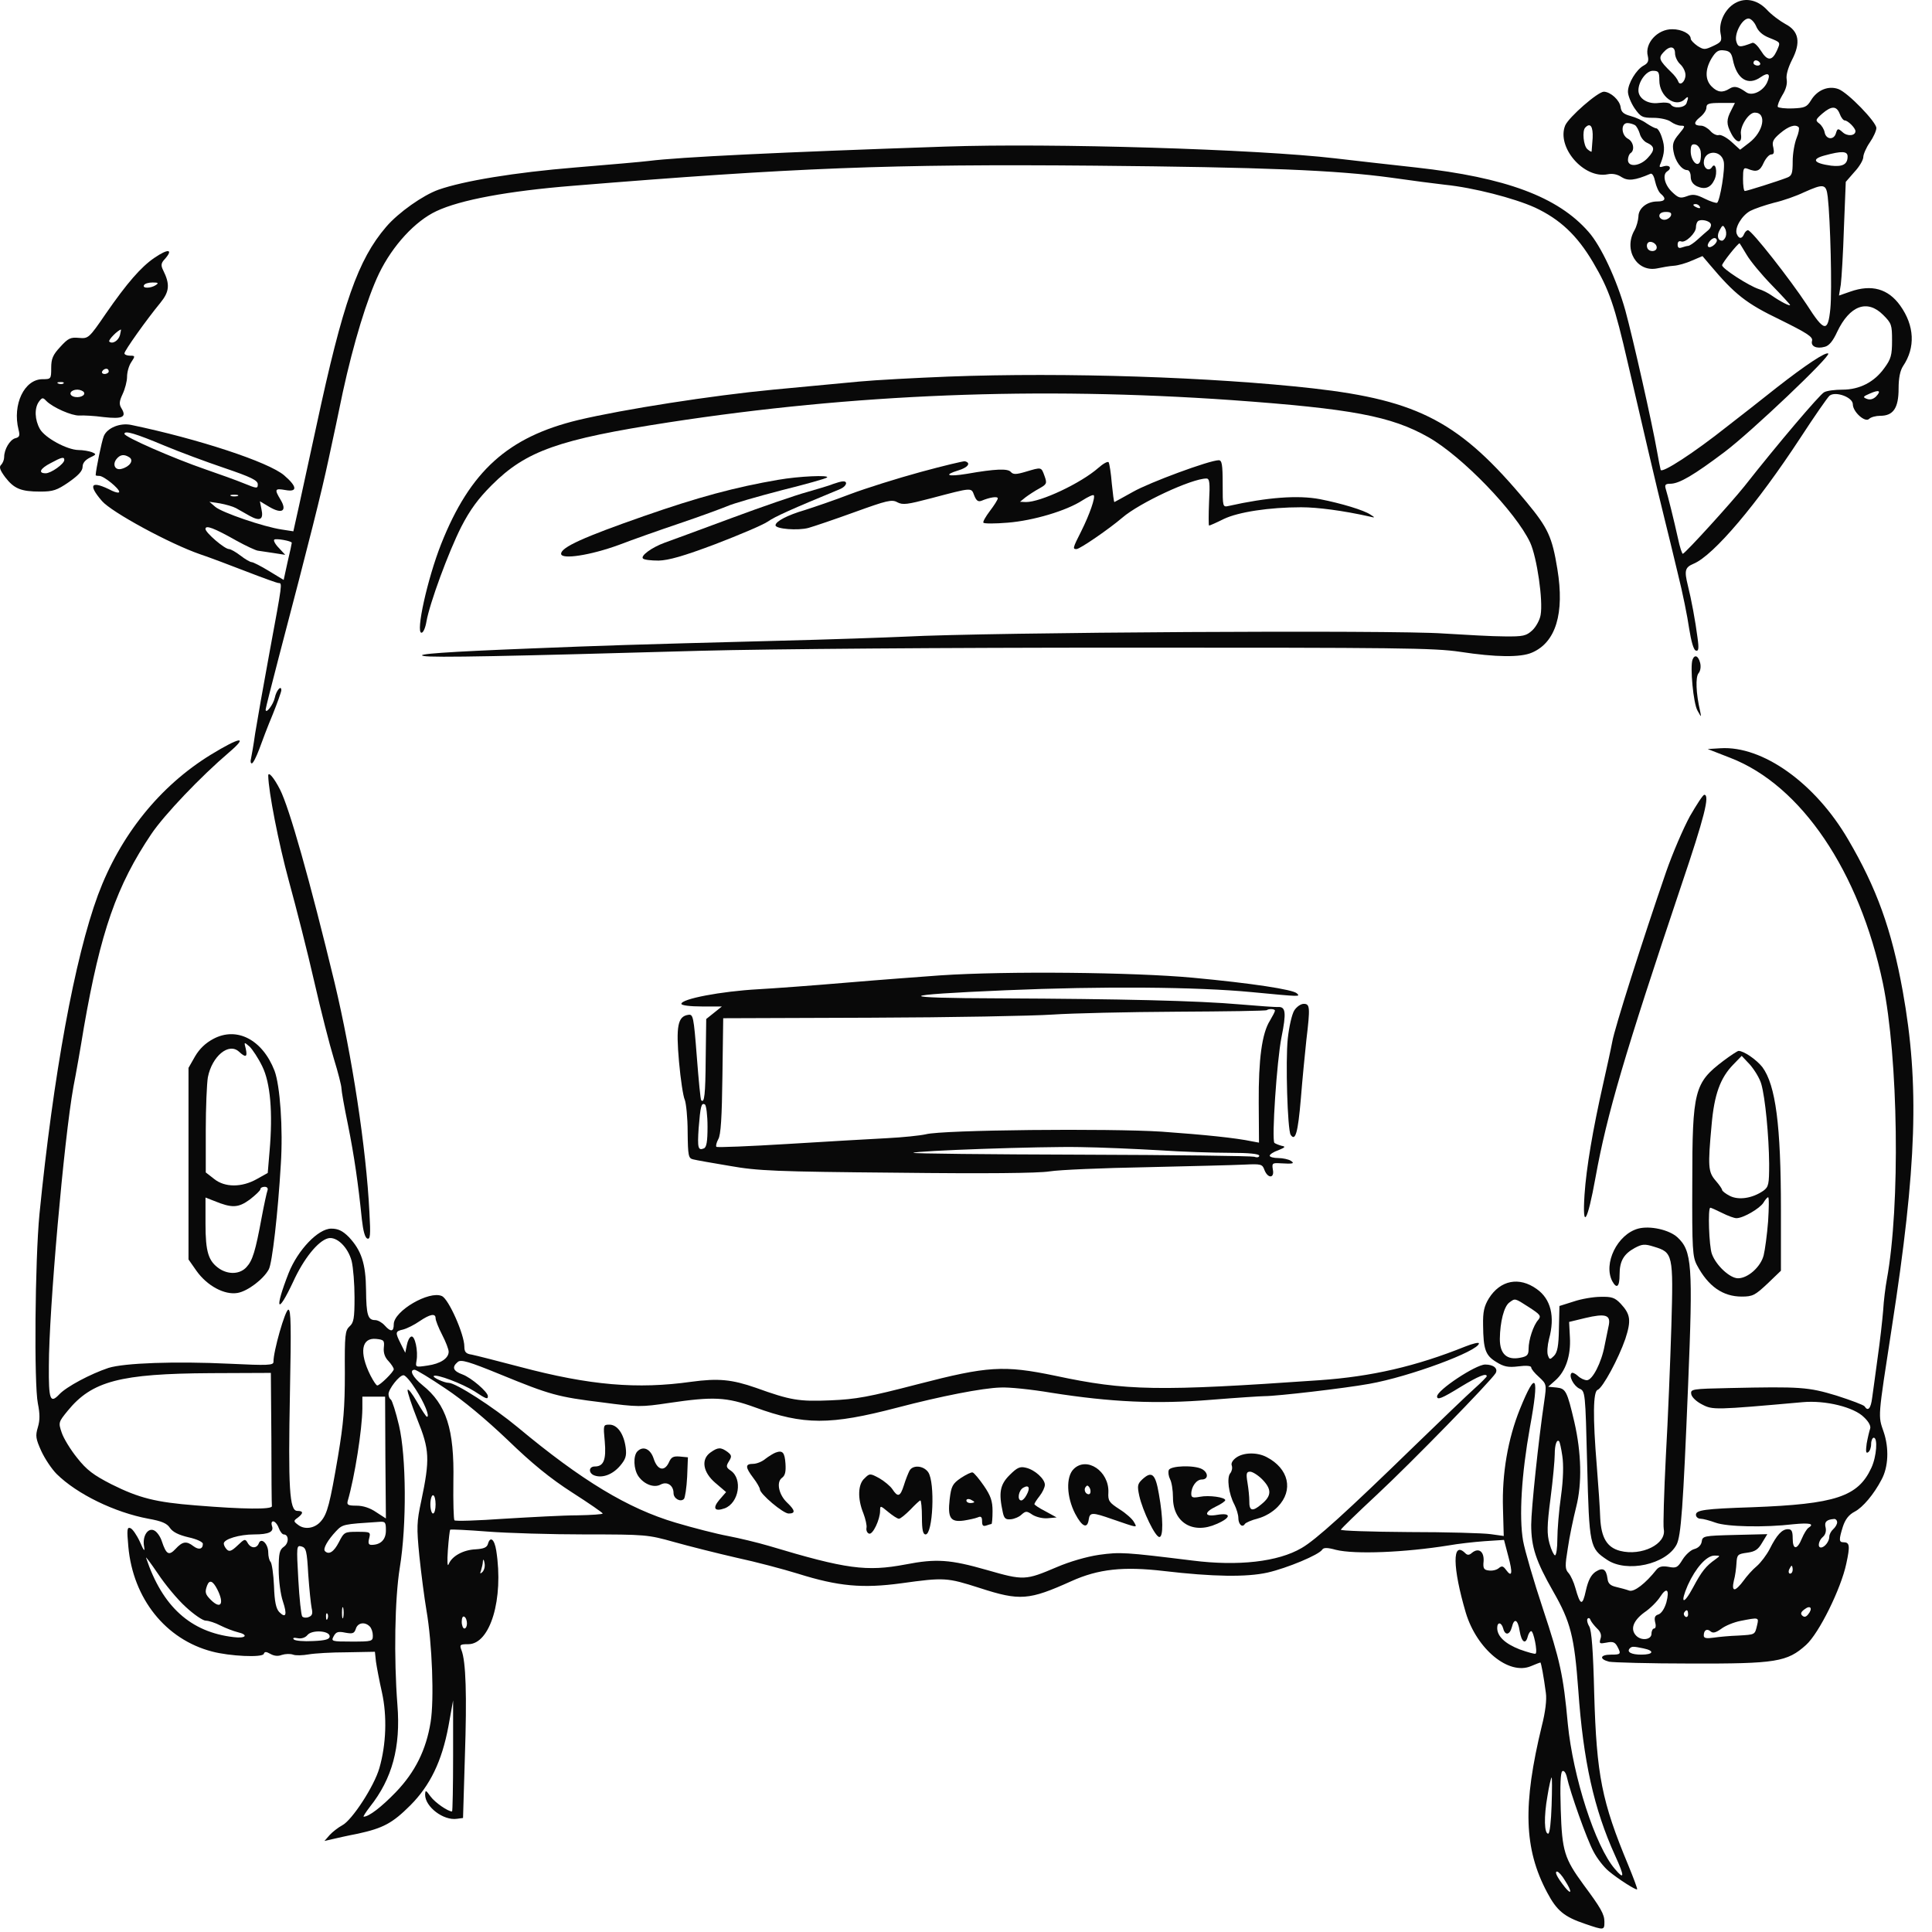 <?xml version="1.0" encoding="UTF-8"?> <svg xmlns="http://www.w3.org/2000/svg" width="93" height="93" viewBox="0 0 93 93" fill="none"><path d="M83.424 0.212C82.996 0.514 82.732 1.105 82.82 1.596C82.896 1.974 82.871 2.024 82.468 2.213C82.065 2.401 82.015 2.401 81.713 2.213C81.536 2.087 81.385 1.936 81.385 1.86C81.385 1.634 80.957 1.407 80.504 1.407C79.787 1.395 79.157 2.087 79.321 2.703C79.371 2.93 79.334 3.043 79.12 3.156C78.767 3.345 78.364 4.012 78.364 4.414C78.364 4.59 78.503 4.943 78.679 5.207C78.981 5.635 79.057 5.672 79.598 5.672C79.925 5.672 80.303 5.76 80.429 5.861C80.567 5.962 80.781 6.05 80.92 6.05C81.133 6.05 81.121 6.088 80.819 6.452C80.542 6.779 80.492 6.943 80.555 7.283C80.63 7.748 80.945 8.189 81.222 8.189C81.31 8.189 81.385 8.327 81.385 8.503C81.385 8.717 81.486 8.868 81.687 8.969C82.078 9.145 82.355 9.032 82.531 8.642C82.694 8.289 82.581 7.761 82.405 8.05C82.266 8.264 82.015 8.113 82.015 7.824C82.015 7.232 82.833 7.182 82.971 7.761C83.059 8.088 82.795 9.661 82.657 9.761C82.606 9.786 82.329 9.698 82.052 9.56C81.65 9.359 81.486 9.333 81.197 9.447C80.882 9.56 80.794 9.535 80.479 9.233C80.127 8.893 80.013 8.402 80.252 8.251C80.492 8.101 80.378 7.924 80.101 8C79.875 8.075 79.85 8.05 79.938 7.861C80.127 7.383 80.152 7.069 80.001 6.629C79.925 6.377 79.799 6.176 79.724 6.176C79.661 6.176 79.447 6.062 79.258 5.937C79.069 5.798 78.729 5.647 78.49 5.584C78.163 5.496 78.037 5.396 78.012 5.157C77.962 4.817 77.534 4.427 77.206 4.414C76.917 4.414 75.52 5.635 75.344 6.037C74.916 7.081 76.237 8.616 77.383 8.39C77.622 8.34 77.861 8.39 78.062 8.528C78.364 8.717 78.692 8.692 79.447 8.365C79.535 8.327 79.623 8.491 79.674 8.742C79.724 8.969 79.837 9.233 79.938 9.321C80.227 9.56 80.164 9.698 79.774 9.698C79.283 9.698 78.868 10.025 78.868 10.428C78.855 10.617 78.78 10.906 78.679 11.082C78.138 12.026 78.792 13.12 79.774 12.919C80.001 12.869 80.366 12.806 80.567 12.793C80.781 12.781 81.171 12.667 81.448 12.542L81.952 12.328L82.304 12.743C83.513 14.177 84.054 14.605 85.677 15.385C86.974 16.027 87.276 16.215 87.226 16.404C87.15 16.668 87.44 16.807 87.842 16.693C88.044 16.643 88.233 16.417 88.434 15.976C89.038 14.706 89.882 14.391 90.649 15.159C91.052 15.561 91.077 15.637 91.077 16.391C91.077 17.096 91.027 17.285 90.7 17.725C90.221 18.392 89.516 18.757 88.686 18.757C88.333 18.757 87.93 18.807 87.805 18.883C87.591 18.996 85.589 21.348 83.966 23.412C83.299 24.242 81.184 26.57 81.008 26.658C80.97 26.67 80.857 26.331 80.769 25.903C80.58 25.047 80.29 23.877 80.177 23.512C80.127 23.336 80.177 23.286 80.403 23.286C80.832 23.286 81.536 22.871 83.022 21.751C84.293 20.795 88.132 17.146 88.006 17.02C87.893 16.92 86.911 17.574 85.526 18.656C84.796 19.235 83.726 20.078 83.135 20.531C81.536 21.801 80.001 22.795 79.938 22.619C79.913 22.531 79.837 22.128 79.762 21.713C79.522 20.342 78.616 16.328 78.239 14.945C77.823 13.46 77.068 11.837 76.464 11.158C74.991 9.472 72.474 8.541 68.169 8.063C66.885 7.924 65.135 7.723 64.267 7.622C60.516 7.182 50.623 6.88 45.513 7.056C37.419 7.333 32.724 7.56 31.226 7.748C30.949 7.786 29.351 7.924 27.677 8.063C24.782 8.302 22.327 8.704 21.107 9.132C20.364 9.396 19.181 10.227 18.589 10.919C17.23 12.504 16.5 14.592 15.241 20.455C14.926 21.902 14.549 23.651 14.398 24.33L14.121 25.576L13.554 25.488C12.698 25.362 10.672 24.67 10.357 24.393L10.08 24.154L10.584 24.23C10.861 24.28 11.213 24.38 11.352 24.456C11.503 24.544 11.805 24.707 12.019 24.833C12.522 25.11 12.698 25.009 12.585 24.506L12.51 24.129L12.975 24.406C13.579 24.758 13.831 24.594 13.504 24.053C13.202 23.55 13.227 23.5 13.73 23.588C14.335 23.701 14.309 23.424 13.68 22.883C12.938 22.242 9.526 21.122 6.317 20.455C5.788 20.342 5.159 20.593 4.995 20.996C4.894 21.248 4.618 22.594 4.605 22.871C4.605 22.896 4.681 22.908 4.781 22.908C4.995 22.908 5.738 23.512 5.738 23.676C5.738 23.739 5.587 23.714 5.398 23.626C4.391 23.11 4.202 23.299 4.907 24.116C5.373 24.657 8.18 26.18 9.64 26.683C10.093 26.834 11.087 27.211 11.868 27.513C12.648 27.815 13.34 28.067 13.416 28.067C13.592 28.067 13.592 28.067 12.988 31.325C12.686 32.961 12.371 34.747 12.283 35.301C12.207 35.854 12.107 36.408 12.082 36.521C12.044 36.647 12.069 36.748 12.119 36.748C12.182 36.748 12.333 36.446 12.472 36.081C12.598 35.729 12.887 34.961 13.126 34.395C13.353 33.829 13.542 33.3 13.542 33.225C13.542 32.961 13.303 33.225 13.227 33.59C13.152 33.929 12.787 34.395 12.787 34.156C12.787 34.093 13.076 32.961 13.416 31.652C14.926 25.903 15.467 23.739 15.82 22.091C16.034 21.122 16.336 19.675 16.5 18.883C17.016 16.517 17.67 14.366 18.249 13.158C18.904 11.812 19.986 10.642 21.006 10.164C22.151 9.623 24.442 9.195 27.576 8.943C38.2 8.075 42.869 7.887 52.687 7.975C60.818 8.05 64.317 8.189 66.973 8.553C67.942 8.692 69.1 8.843 69.554 8.893C70.925 9.032 72.876 9.535 73.883 9.988C75.092 10.554 75.91 11.321 76.678 12.617C77.471 13.963 77.722 14.706 78.364 17.499C78.981 20.166 79.762 23.525 80.127 24.984C80.265 25.538 80.555 26.721 80.769 27.626C80.995 28.52 81.234 29.715 81.31 30.256C81.41 30.885 81.524 31.275 81.624 31.313C81.763 31.363 81.788 31.237 81.713 30.696C81.612 29.904 81.41 28.822 81.247 28.18C81.071 27.463 81.108 27.312 81.524 27.136C82.493 26.733 84.582 24.255 86.659 21.084C87.339 20.04 87.968 19.134 88.069 19.046C88.358 18.82 89.189 19.122 89.189 19.461C89.189 19.826 89.781 20.355 89.97 20.166C90.058 20.078 90.297 20.015 90.511 20.015C91.14 20.015 91.392 19.637 91.392 18.706C91.392 18.191 91.467 17.838 91.606 17.624C92.21 16.731 92.16 15.674 91.467 14.706C90.888 13.9 90.095 13.674 89.063 14.039L88.522 14.227L88.61 13.699C88.648 13.397 88.724 12.164 88.761 10.956L88.849 8.755L89.265 8.277C89.504 8.025 89.693 7.698 89.693 7.56C89.693 7.434 89.831 7.107 90.007 6.855C90.183 6.603 90.322 6.289 90.322 6.163C90.322 5.874 88.963 4.465 88.497 4.288C88.019 4.112 87.477 4.326 87.175 4.829C86.974 5.157 86.873 5.194 86.294 5.219C85.942 5.232 85.615 5.194 85.577 5.144C85.552 5.081 85.64 4.842 85.791 4.59C85.967 4.314 86.042 4.037 86.005 3.823C85.967 3.622 86.068 3.269 86.256 2.892C86.697 2.049 86.596 1.495 85.942 1.156C85.69 1.017 85.275 0.715 85.048 0.464C84.557 -0.052 83.928 -0.14 83.424 0.212ZM84.532 1.256C84.633 1.508 84.847 1.697 85.174 1.823C85.728 2.049 85.715 2.024 85.526 2.452C85.3 2.942 85.073 2.942 84.771 2.452C84.62 2.213 84.444 2.036 84.356 2.062C83.726 2.301 83.663 2.288 83.575 1.974C83.487 1.596 83.865 0.892 84.167 0.892C84.28 0.892 84.444 1.055 84.532 1.256ZM80.63 2.565C80.63 2.728 80.743 2.967 80.882 3.093C81.02 3.219 81.133 3.446 81.133 3.609C81.133 3.936 80.857 4.163 80.781 3.911C80.743 3.81 80.605 3.622 80.454 3.483C79.862 2.905 79.825 2.791 80.064 2.527C80.366 2.187 80.63 2.213 80.63 2.565ZM83.412 2.867C83.601 3.81 84.142 4.15 84.759 3.71C85.124 3.458 85.249 3.559 85.061 3.974C84.859 4.402 84.331 4.641 84.054 4.439C83.663 4.163 83.487 4.125 83.261 4.263C82.921 4.477 82.682 4.452 82.392 4.163C82.065 3.836 82.078 3.332 82.392 2.804C82.594 2.477 82.719 2.389 82.984 2.426C83.261 2.452 83.349 2.552 83.412 2.867ZM84.721 3.03C84.759 3.093 84.708 3.156 84.608 3.156C84.494 3.156 84.406 3.093 84.406 3.03C84.406 2.955 84.457 2.905 84.519 2.905C84.595 2.905 84.683 2.955 84.721 3.03ZM79.875 3.873C79.875 4.641 80.655 5.219 81.108 4.767C81.272 4.603 81.297 4.666 81.184 4.968C81.096 5.194 80.567 5.245 80.429 5.031C80.378 4.943 80.152 4.918 79.85 4.955C79.321 5.031 78.868 4.741 78.868 4.351C78.868 3.924 79.246 3.408 79.56 3.408C79.837 3.408 79.875 3.458 79.875 3.873ZM83.336 5.308C83.097 5.76 83.097 5.974 83.336 6.427C83.588 6.918 83.877 6.93 83.802 6.452C83.752 6.088 84.167 5.421 84.469 5.421C85.061 5.421 84.897 6.339 84.205 6.868L83.764 7.207L83.336 6.817C83.097 6.603 82.82 6.465 82.732 6.503C82.644 6.528 82.455 6.452 82.329 6.301C82.203 6.163 82.002 6.05 81.889 6.05C81.524 6.05 81.511 5.899 81.826 5.647C82.002 5.509 82.141 5.308 82.141 5.182C82.141 4.993 82.254 4.955 82.833 4.955H83.513L83.336 5.308ZM88.56 5.484C88.623 5.66 88.736 5.798 88.799 5.798C88.95 5.798 89.315 6.163 89.315 6.314C89.315 6.54 88.925 6.578 88.698 6.364C88.472 6.163 88.447 6.176 88.371 6.427C88.27 6.754 87.893 6.717 87.83 6.364C87.805 6.226 87.691 6.037 87.578 5.949C87.377 5.798 87.389 5.76 87.716 5.471C88.17 5.081 88.409 5.094 88.56 5.484ZM78.704 6.025C78.78 6.075 78.88 6.264 78.931 6.427C78.969 6.603 79.132 6.805 79.271 6.868C79.661 7.044 79.674 7.22 79.321 7.597C78.943 8.012 78.364 8.063 78.364 7.698C78.364 7.56 78.427 7.409 78.49 7.371C78.704 7.232 78.629 6.817 78.364 6.679C78.037 6.503 78.012 5.924 78.339 5.924C78.453 5.924 78.616 5.974 78.704 6.025ZM76.665 6.641C76.64 6.981 76.615 7.27 76.615 7.295C76.602 7.32 76.514 7.27 76.413 7.182C76.225 7.031 76.149 6.289 76.313 6.138C76.552 5.886 76.69 6.088 76.665 6.641ZM86.584 6.125C86.621 6.176 86.584 6.402 86.483 6.641C86.382 6.893 86.294 7.396 86.294 7.761C86.294 8.352 86.256 8.465 86.017 8.553C85.602 8.717 84.091 9.195 83.991 9.195C83.94 9.195 83.903 8.931 83.903 8.616C83.903 8.113 83.928 8.05 84.129 8.126C84.557 8.302 84.721 8.239 84.897 7.836C84.998 7.622 85.161 7.434 85.262 7.434C85.388 7.434 85.413 7.346 85.363 7.107C85.287 6.83 85.35 6.704 85.69 6.415C86.093 6.075 86.42 5.962 86.584 6.125ZM81.864 7.283C81.889 7.446 81.876 7.66 81.838 7.773C81.713 8.088 81.385 7.723 81.385 7.283C81.385 6.993 81.436 6.918 81.612 6.956C81.725 6.981 81.838 7.132 81.864 7.283ZM88.937 7.534C88.937 7.912 88.698 8.038 88.144 7.975C87.301 7.861 87.175 7.66 87.83 7.484C88.66 7.258 88.937 7.27 88.937 7.534ZM87.981 9.472C88.107 10.554 88.195 13.989 88.107 14.857C87.993 16.014 87.817 15.989 86.974 14.668C86.181 13.46 84.318 11.082 84.142 11.082C84.079 11.082 83.991 11.17 83.953 11.271C83.852 11.51 83.701 11.51 83.601 11.258C83.487 10.969 83.852 10.365 84.255 10.151C84.444 10.051 84.96 9.874 85.388 9.761C85.829 9.661 86.47 9.434 86.835 9.258C87.792 8.83 87.905 8.843 87.981 9.472ZM81.826 9.95C81.864 10.025 81.813 10.038 81.713 10C81.486 9.912 81.448 9.824 81.624 9.824C81.7 9.824 81.788 9.874 81.826 9.95ZM80.429 10.39C80.378 10.491 80.24 10.579 80.114 10.579C79.988 10.579 79.875 10.491 79.875 10.39C79.875 10.277 79.988 10.202 80.189 10.202C80.416 10.202 80.479 10.252 80.429 10.39ZM82.355 10.793C82.38 10.868 82.329 10.994 82.241 11.07C82.153 11.145 81.914 11.346 81.725 11.523C81.536 11.699 81.322 11.837 81.259 11.837C81.209 11.837 81.071 11.875 80.957 11.913C80.819 11.963 80.756 11.925 80.756 11.774C80.756 11.636 80.819 11.585 80.932 11.623C81.133 11.699 81.637 11.221 81.637 10.944C81.637 10.831 81.675 10.705 81.725 10.655C81.851 10.529 82.304 10.617 82.355 10.793ZM83.072 11.384C83.034 11.497 82.946 11.585 82.896 11.585C82.682 11.585 82.631 11.334 82.782 11.07C82.908 10.831 82.946 10.818 83.034 10.994C83.097 11.095 83.11 11.271 83.072 11.384ZM82.644 11.573C82.644 11.736 82.317 11.976 82.229 11.875C82.128 11.787 82.367 11.46 82.531 11.46C82.594 11.46 82.644 11.51 82.644 11.573ZM79.749 11.913C79.749 12.114 79.422 12.152 79.308 11.963C79.271 11.887 79.258 11.787 79.308 11.711C79.409 11.548 79.749 11.699 79.749 11.913ZM84.079 12.265C84.255 12.567 84.796 13.221 85.287 13.724C85.766 14.215 86.168 14.655 86.168 14.68C86.168 14.756 85.703 14.517 85.287 14.227C85.111 14.102 84.834 13.963 84.658 13.913C84.192 13.762 82.896 12.932 82.896 12.768C82.896 12.667 83.651 11.711 83.739 11.711C83.739 11.711 83.903 11.963 84.079 12.265ZM90.297 19.096C90.158 19.222 90.007 19.26 89.856 19.197C89.655 19.122 89.68 19.084 90.007 18.945C90.46 18.744 90.574 18.807 90.297 19.096ZM7.941 21.462C8.633 21.751 9.917 22.229 10.81 22.531C12.069 22.959 12.409 23.122 12.409 23.311C12.409 23.525 12.371 23.525 11.754 23.273C11.389 23.122 10.546 22.82 9.891 22.594C8.356 22.066 5.99 21.034 5.99 20.883C5.99 20.707 6.531 20.87 7.941 21.462ZM6.229 22.015C6.455 22.166 6.241 22.468 5.851 22.569C5.536 22.657 5.398 22.355 5.612 22.091C5.788 21.877 5.977 21.852 6.229 22.015ZM11.44 23.877C11.352 23.902 11.2 23.902 11.125 23.877C11.037 23.839 11.1 23.814 11.276 23.814C11.452 23.814 11.515 23.839 11.44 23.877ZM11.389 26.029C11.842 26.28 12.308 26.494 12.409 26.507C12.51 26.519 12.849 26.57 13.164 26.62L13.73 26.708L13.428 26.381C13.252 26.205 13.152 26.016 13.202 25.978C13.277 25.903 14.045 26.041 14.045 26.129C14.045 26.167 13.957 26.582 13.844 27.048L13.655 27.916L12.95 27.488C12.56 27.249 12.182 27.06 12.119 27.06C12.044 27.06 11.805 26.922 11.578 26.746C11.352 26.57 11.1 26.431 11.024 26.431C10.81 26.431 9.891 25.639 9.891 25.462C9.891 25.261 10.294 25.412 11.389 26.029Z" fill="#090909"></path><path d="M7.425 12.416C6.783 12.856 6.116 13.623 5.096 15.095C4.278 16.291 4.253 16.303 3.8 16.265C3.397 16.228 3.283 16.278 2.906 16.693C2.541 17.083 2.465 17.272 2.465 17.712C2.465 18.241 2.453 18.253 2.05 18.253C1.169 18.253 0.59 19.474 0.892 20.681C0.967 20.971 0.942 21.046 0.728 21.097C0.477 21.172 0.2 21.625 0.2 22.003C0.2 22.128 0.137 22.292 0.049 22.38C-0.052 22.48 -0.002 22.631 0.25 22.971C0.678 23.525 1.005 23.663 1.937 23.663C2.553 23.663 2.742 23.6 3.309 23.21C3.774 22.883 3.976 22.669 3.976 22.468C3.976 22.292 4.102 22.141 4.328 22.028C4.643 21.877 4.655 21.864 4.416 21.763C4.278 21.713 3.988 21.663 3.774 21.663C3.221 21.65 2.176 21.084 1.924 20.656C1.672 20.216 1.647 19.65 1.874 19.335C2.025 19.134 2.063 19.121 2.226 19.297C2.553 19.625 3.46 20.015 3.812 20.002C4.014 19.989 4.542 20.015 4.995 20.078C5.902 20.178 6.103 20.078 5.851 19.662C5.725 19.461 5.738 19.323 5.902 18.97C6.015 18.731 6.116 18.354 6.116 18.14C6.116 17.914 6.204 17.599 6.317 17.436C6.518 17.134 6.506 17.121 6.254 17.121C6.116 17.121 5.99 17.071 5.99 17.008C5.99 16.882 7.034 15.41 7.727 14.567C8.155 14.039 8.192 13.686 7.853 13.007C7.739 12.78 7.752 12.667 7.915 12.491C8.369 11.988 8.104 11.95 7.425 12.416ZM7.5 13.724C7.248 13.888 6.833 13.888 6.934 13.724C6.971 13.649 7.16 13.598 7.349 13.598C7.613 13.598 7.651 13.623 7.5 13.724ZM5.776 16.127C5.7 16.404 5.411 16.58 5.26 16.442C5.197 16.366 5.675 15.888 5.826 15.863C5.826 15.863 5.813 15.976 5.776 16.127ZM5.234 17.876C5.234 17.939 5.146 18.002 5.033 18.002C4.932 18.002 4.882 17.939 4.92 17.876C4.958 17.8 5.046 17.75 5.121 17.75C5.184 17.75 5.234 17.8 5.234 17.876ZM3.057 18.455C3.019 18.492 2.906 18.505 2.818 18.467C2.717 18.429 2.755 18.392 2.893 18.392C3.032 18.379 3.107 18.417 3.057 18.455ZM4.039 18.882C4.139 19.046 3.787 19.184 3.523 19.084C3.271 18.983 3.409 18.756 3.724 18.756C3.85 18.756 4.001 18.819 4.039 18.882ZM3.095 22.141C3.095 22.33 2.453 22.782 2.201 22.782C1.823 22.782 1.924 22.556 2.44 22.292C2.969 22.003 3.095 21.977 3.095 22.141Z" fill="#090909"></path><path d="M45.639 18.128C44.078 18.191 42.152 18.292 41.359 18.367C40.566 18.443 38.703 18.619 37.218 18.757C34.298 19.034 30.018 19.701 27.841 20.217C24.455 21.034 22.63 22.67 21.233 26.193C20.578 27.853 19.999 30.458 20.288 30.458C20.377 30.458 20.477 30.218 20.528 29.917C20.679 29.049 21.585 26.583 22.202 25.362C22.63 24.532 23.02 24.003 23.674 23.349C25.323 21.701 26.897 21.148 32.196 20.33C41.107 18.959 49.943 18.606 59.295 19.26C65.073 19.676 66.961 20.028 68.761 21.047C70.397 21.978 72.965 24.645 73.657 26.117C73.984 26.834 74.286 28.91 74.16 29.602C74.123 29.841 73.934 30.181 73.758 30.344C73.468 30.608 73.33 30.646 72.411 30.634C71.844 30.634 70.535 30.558 69.491 30.495C67.124 30.319 47.627 30.432 43.562 30.646C42.731 30.684 39.924 30.785 37.331 30.848C30.119 31.036 29.087 31.074 25.625 31.212C21.459 31.376 19.911 31.489 20.402 31.577C20.805 31.665 24.417 31.59 33.744 31.326C37.092 31.238 45.425 31.175 54.135 31.175C67.25 31.175 69.013 31.187 70.284 31.376C72.008 31.64 73.204 31.653 73.745 31.414C74.891 30.923 75.319 29.527 74.966 27.388C74.714 25.84 74.513 25.413 73.481 24.167C70.296 20.33 68.308 19.273 63.197 18.694C58.377 18.153 51.303 17.914 45.639 18.128Z" fill="#090909"></path><path d="M44.317 22.72C43.209 23.022 41.686 23.5 40.918 23.789C40.163 24.079 39.169 24.418 38.728 24.557C37.91 24.796 37.331 25.098 37.331 25.286C37.331 25.462 38.401 25.551 38.917 25.412C39.181 25.337 40.188 24.997 41.157 24.645C42.693 24.091 42.932 24.028 43.197 24.179C43.461 24.318 43.688 24.28 44.795 23.991C46.847 23.45 46.746 23.462 46.897 23.852C46.998 24.104 47.086 24.167 47.25 24.104C47.64 23.94 48.03 23.877 48.03 23.991C48.03 24.053 47.854 24.33 47.652 24.594C47.451 24.859 47.3 25.123 47.338 25.16C47.363 25.211 47.892 25.211 48.508 25.16C49.754 25.06 51.34 24.582 52.096 24.091C52.372 23.915 52.612 23.802 52.649 23.84C52.737 23.928 52.461 24.745 52.045 25.576C51.63 26.393 51.63 26.431 51.819 26.431C51.982 26.431 53.405 25.45 54.021 24.922C54.852 24.204 57.37 23.034 58.074 23.034C58.225 23.034 58.251 23.236 58.2 24.167C58.175 24.783 58.175 25.299 58.2 25.299C58.238 25.299 58.553 25.16 58.905 24.984C59.61 24.645 61.108 24.418 62.631 24.418C63.436 24.418 64.657 24.582 65.903 24.859C66.206 24.934 66.206 24.922 65.966 24.77C65.652 24.557 64.569 24.23 63.537 24.028C62.48 23.827 60.995 23.94 59.144 24.355C58.855 24.418 58.855 24.406 58.855 23.286C58.855 22.355 58.817 22.154 58.666 22.154C58.225 22.154 55.33 23.223 54.537 23.676C54.059 23.94 53.656 24.167 53.644 24.167C53.618 24.167 53.568 23.764 53.518 23.273C53.48 22.783 53.405 22.317 53.367 22.254C53.329 22.191 53.102 22.317 52.876 22.518C52.033 23.261 50.082 24.179 49.377 24.167L49.1 24.154L49.364 23.94C49.515 23.827 49.817 23.626 50.031 23.512C50.384 23.311 50.409 23.273 50.283 22.921C50.119 22.468 50.145 22.481 49.377 22.707C48.911 22.846 48.773 22.846 48.659 22.72C48.521 22.544 47.904 22.569 46.545 22.808C45.626 22.959 45.387 22.871 46.129 22.644C46.595 22.506 46.759 22.279 46.444 22.204C46.381 22.191 45.425 22.418 44.317 22.72Z" fill="#090909"></path><path d="M37.457 23.097C35.405 23.449 33.618 23.927 30.987 24.846C28.105 25.852 27.01 26.343 27.01 26.657C27.01 26.947 28.419 26.733 29.791 26.23C30.446 25.978 31.768 25.512 32.737 25.185C33.706 24.858 34.726 24.481 35.002 24.367C35.279 24.242 36.463 23.902 37.621 23.6C38.779 23.311 39.773 23.034 39.811 22.984C39.949 22.858 38.464 22.921 37.457 23.097Z" fill="#090909"></path><path d="M40.101 23.298C39.925 23.374 39.358 23.537 38.842 23.688C38.326 23.827 36.677 24.393 35.192 24.946C33.706 25.5 32.259 26.028 31.982 26.129C31.365 26.355 30.824 26.758 30.95 26.884C31 26.947 31.34 26.985 31.705 26.985C32.184 26.972 32.901 26.771 34.437 26.192C35.582 25.752 36.715 25.273 36.954 25.11C37.319 24.858 38.074 24.519 40.453 23.537C40.743 23.411 40.831 23.16 40.579 23.172C40.491 23.172 40.277 23.235 40.101 23.298Z" fill="#090909"></path><path d="M81.473 31.753C81.347 32.093 81.511 33.867 81.712 34.206C81.901 34.546 81.901 34.546 81.838 34.232C81.636 33.364 81.611 32.596 81.762 32.407C81.85 32.307 81.888 32.093 81.838 31.904C81.75 31.564 81.573 31.489 81.473 31.753Z" fill="#090909"></path><path d="M10.143 36.332C7.689 37.842 5.788 40.207 4.718 43.076C3.598 46.108 2.566 51.744 1.899 58.45C1.685 60.664 1.634 66.628 1.823 67.559C1.924 68.062 1.924 68.364 1.823 68.703C1.697 69.119 1.722 69.257 1.987 69.848C2.163 70.226 2.49 70.716 2.729 70.955C3.711 71.924 5.524 72.805 7.147 73.107C7.789 73.22 8.041 73.333 8.179 73.547C8.318 73.748 8.595 73.887 9.073 74C9.476 74.088 9.765 74.227 9.765 74.315C9.765 74.579 9.564 74.617 9.312 74.428C8.972 74.164 8.784 74.201 8.456 74.554C8.129 74.906 8.003 74.83 7.789 74.189C7.726 73.987 7.575 73.761 7.449 73.686C7.147 73.497 6.845 73.912 6.933 74.428C6.984 74.717 6.933 74.679 6.732 74.214C6.581 73.887 6.379 73.597 6.279 73.56C6.115 73.497 6.103 73.623 6.178 74.453C6.405 76.957 7.978 78.919 10.206 79.498C11.049 79.725 12.635 79.8 12.698 79.611C12.736 79.498 12.811 79.498 13.013 79.611C13.189 79.712 13.378 79.737 13.567 79.662C13.73 79.611 13.969 79.599 14.108 79.649C14.234 79.699 14.574 79.687 14.863 79.636C15.14 79.586 15.971 79.536 16.701 79.536L18.047 79.511L18.098 79.989C18.136 80.253 18.262 80.92 18.387 81.473C18.639 82.618 18.589 83.977 18.262 85.109C18.01 85.99 16.94 87.625 16.474 87.864C16.285 87.965 16.009 88.179 15.87 88.33L15.618 88.619L15.996 88.531C16.21 88.481 16.764 88.355 17.229 88.267C18.438 88.003 18.891 87.764 19.747 86.908C20.703 85.952 21.27 84.782 21.584 83.109L21.811 81.851V84.518C21.811 85.99 21.786 87.198 21.761 87.198C21.559 87.198 20.942 86.77 20.729 86.481C20.489 86.153 20.477 86.153 20.464 86.392C20.464 86.971 21.345 87.65 22 87.55L22.289 87.512L22.378 84.556C22.478 81.599 22.428 79.976 22.214 79.435C22.113 79.171 22.138 79.146 22.541 79.146C23.598 79.146 24.253 76.969 23.888 74.642C23.8 74.088 23.598 73.925 23.485 74.327C23.435 74.491 23.284 74.554 22.893 74.579C22.302 74.604 21.748 74.906 21.597 75.296C21.534 75.447 21.521 75.157 21.559 74.617C21.597 74.101 21.647 73.648 21.673 73.635C21.685 73.61 22.491 73.648 23.447 73.723C24.416 73.799 26.544 73.862 28.18 73.862C31.075 73.862 31.188 73.874 32.447 74.227C33.164 74.428 34.511 74.767 35.443 74.981C36.387 75.183 37.708 75.535 38.401 75.749C40.364 76.365 41.522 76.466 43.385 76.214C45.462 75.925 45.588 75.938 47.161 76.441C49.099 77.07 49.528 77.032 51.567 76.114C52.876 75.522 54.084 75.397 56.022 75.623C58.389 75.9 60 75.925 61.019 75.698C61.951 75.485 63.499 74.843 63.65 74.591C63.713 74.491 63.902 74.491 64.305 74.604C65.223 74.83 67.627 74.73 69.742 74.39C70.157 74.315 70.925 74.227 71.441 74.189L72.398 74.126L72.599 74.893C72.826 75.724 72.788 75.963 72.499 75.573C72.36 75.384 72.297 75.359 72.146 75.485C72.046 75.573 71.832 75.623 71.668 75.598C71.429 75.573 71.378 75.497 71.416 75.145C71.441 74.679 71.177 74.491 70.862 74.742C70.724 74.868 70.636 74.868 70.535 74.767C69.893 74.126 69.918 75.46 70.56 77.636C71.089 79.385 72.624 80.656 73.694 80.203C73.933 80.102 74.135 80.026 74.147 80.026C74.185 80.026 74.311 80.718 74.412 81.486C74.462 81.813 74.387 82.417 74.223 83.058C73.292 86.883 73.355 88.997 74.475 91.098C74.941 91.978 75.293 92.268 76.3 92.608C77.219 92.922 77.231 92.922 77.231 92.507C77.231 92.142 77.055 91.84 76.224 90.72C75.305 89.462 75.192 89.11 75.129 87.122C75.091 85.952 75.117 85.311 75.205 85.26C75.28 85.21 75.368 85.323 75.419 85.524C75.582 86.279 76.388 88.544 76.703 89.123C76.879 89.462 77.206 89.877 77.433 90.066C77.898 90.456 78.754 90.997 78.805 90.947C78.83 90.922 78.629 90.393 78.377 89.777C77.105 86.719 76.854 85.461 76.74 81.536C76.69 79.448 76.615 78.492 76.501 78.29C76.401 78.127 76.375 77.951 76.426 77.913C76.476 77.862 76.539 77.9 76.564 77.988C76.602 78.076 76.74 78.252 76.879 78.391C77.043 78.542 77.105 78.705 77.043 78.882C76.967 79.121 77.005 79.133 77.332 79.07C77.634 79.007 77.735 79.045 77.848 79.246C78.049 79.624 78.024 79.649 77.546 79.649C77.017 79.649 76.967 79.863 77.458 79.989C77.647 80.026 79.409 80.077 81.385 80.077C85.488 80.089 86.03 80.001 86.936 79.183C87.565 78.617 88.623 76.466 88.874 75.271C89.063 74.403 89.038 74.239 88.736 74.239C88.522 74.239 88.509 74.126 88.711 73.484C88.824 73.145 88.987 72.918 89.277 72.767C89.667 72.566 90.208 71.924 90.573 71.22C90.901 70.616 90.939 69.71 90.674 68.93C90.397 68.125 90.385 68.326 91.064 63.91C92.273 56.122 92.399 52.197 91.593 47.718C91.052 44.724 90.334 42.749 88.962 40.409C87.376 37.691 84.846 35.892 82.82 36.018L82.203 36.056L83.298 36.483C86.709 37.804 89.504 41.944 90.636 47.328C91.379 50.926 91.48 58.022 90.825 61.595C90.762 61.935 90.674 62.614 90.649 63.08C90.611 63.545 90.498 64.564 90.385 65.344C90.284 66.124 90.158 66.992 90.12 67.282C90.057 67.798 89.919 67.961 89.755 67.697C89.718 67.634 89.113 67.408 88.409 67.181C87.037 66.766 86.684 66.741 83.235 66.816C81.448 66.854 81.372 66.867 81.41 67.106C81.435 67.257 81.662 67.471 81.939 67.609C82.442 67.873 82.543 67.873 86.772 67.496C87.867 67.395 89.252 67.735 89.73 68.225C89.957 68.439 90.07 68.653 90.02 68.779C89.982 68.892 89.906 69.207 89.856 69.484C89.806 69.861 89.818 69.974 89.919 69.911C90.007 69.861 90.07 69.685 90.07 69.509C90.07 69.345 90.133 69.207 90.196 69.207C90.397 69.207 90.334 70.112 90.083 70.653C89.441 72.05 88.346 72.402 84.356 72.553C82.027 72.629 81.637 72.692 81.637 72.918C81.637 73.019 81.737 73.107 81.863 73.107C81.977 73.107 82.304 73.195 82.581 73.296C83.135 73.497 84.934 73.535 86.332 73.371C87.112 73.296 87.364 73.346 87.049 73.547C86.974 73.597 86.835 73.824 86.734 74.063C86.508 74.617 86.294 74.617 86.294 74.05C86.294 73.711 86.244 73.61 86.067 73.61C85.778 73.61 85.526 73.887 85.186 74.566C85.035 74.856 84.758 75.22 84.57 75.384C84.368 75.547 84.079 75.875 83.928 76.088C83.764 76.315 83.575 76.504 83.5 76.504C83.412 76.504 83.399 76.365 83.462 76.088C83.525 75.875 83.575 75.485 83.588 75.246C83.613 74.83 83.651 74.805 84.104 74.742C84.481 74.692 84.632 74.591 84.821 74.264L85.073 73.849L83.512 73.887C82.002 73.925 81.951 73.937 81.914 74.214C81.888 74.377 81.75 74.516 81.561 74.566C81.398 74.604 81.146 74.83 80.995 75.07C80.756 75.46 80.693 75.497 80.315 75.422C80.013 75.371 79.862 75.409 79.736 75.56C79.207 76.227 78.666 76.642 78.427 76.567C78.289 76.516 78.012 76.441 77.798 76.391C77.521 76.328 77.407 76.227 77.382 76.001C77.319 75.522 77.156 75.434 76.803 75.661C76.589 75.812 76.451 76.063 76.338 76.567C76.174 77.322 76.073 77.296 75.834 76.441C75.759 76.164 75.608 75.837 75.507 75.724C75.331 75.535 75.331 75.371 75.469 74.528C75.545 73.987 75.734 73.094 75.872 72.541C76.161 71.408 76.124 69.936 75.784 68.452C75.431 66.942 75.368 66.841 74.928 66.791L74.525 66.753L74.865 66.451C75.368 66.011 75.62 65.256 75.57 64.376L75.532 63.633L76.312 63.444C77.269 63.218 77.533 63.294 77.445 63.772C77.407 63.96 77.319 64.401 77.244 64.753C77.093 65.596 76.652 66.439 76.388 66.439C76.275 66.439 76.073 66.351 75.947 66.225C75.822 66.112 75.683 66.049 75.645 66.099C75.507 66.237 75.746 66.703 76.023 66.841C76.312 66.967 76.312 66.992 76.401 70.502C76.501 74.428 76.526 74.528 77.357 75.082C78.301 75.724 80.202 75.308 80.705 74.352C80.919 73.937 81.02 72.566 81.259 66.691C81.498 60.878 81.448 60.211 80.743 59.557C80.34 59.192 79.421 58.991 78.855 59.142C77.848 59.419 77.168 60.828 77.609 61.671C77.823 62.061 77.961 61.947 77.961 61.356C77.961 60.702 78.163 60.362 78.691 60.073C79.044 59.884 79.17 59.871 79.61 60.01C80.529 60.287 80.554 60.362 80.454 63.835C80.403 65.508 80.29 68.326 80.189 70.087C80.101 71.849 80.051 73.434 80.088 73.61C80.227 74.327 79.019 74.918 77.987 74.654C77.357 74.491 77.08 74.025 77.03 73.082C77.017 72.641 76.942 71.522 76.866 70.591C76.665 68.175 76.69 66.98 76.904 66.904C77.156 66.804 77.911 65.395 78.238 64.451C78.528 63.558 78.49 63.268 78.012 62.753C77.735 62.463 77.584 62.413 77.055 62.425C76.703 62.425 76.111 62.526 75.746 62.652L75.066 62.866L75.041 63.96C75.029 64.791 74.966 65.105 74.802 65.269C74.613 65.457 74.588 65.457 74.513 65.244C74.462 65.118 74.487 64.766 74.563 64.464C74.865 63.369 74.651 62.526 73.971 62.048C73.128 61.444 72.222 61.62 71.668 62.501C71.441 62.878 71.378 63.143 71.391 63.797C71.404 64.954 71.504 65.244 72.02 65.558C72.385 65.785 72.587 65.835 73.09 65.772C73.468 65.722 73.707 65.747 73.707 65.822C73.707 65.898 73.871 66.099 74.085 66.288C74.45 66.628 74.45 66.64 74.336 67.445C74.059 69.307 73.707 72.654 73.707 73.396C73.707 74.466 73.933 75.145 74.764 76.604C75.608 78.076 75.784 78.781 75.973 81.347C76.212 84.769 76.728 87.084 77.747 89.324C78.213 90.343 78.201 90.519 77.735 89.966C76.791 88.871 75.721 85.537 75.469 82.983C75.255 80.63 75.091 79.913 74.273 77.447C73.833 76.126 73.405 74.654 73.317 74.176C73.115 73.006 73.241 70.968 73.644 68.716C74.11 66.187 73.946 65.898 73.166 67.823C72.587 69.257 72.297 70.93 72.348 72.604L72.385 73.937L71.756 73.849C71.416 73.799 69.641 73.748 67.816 73.748C65.991 73.736 64.519 73.686 64.544 73.635C64.569 73.572 65.349 72.817 66.281 71.949C67.93 70.415 71.769 66.477 71.995 66.099C72.121 65.873 71.894 65.684 71.492 65.684C71.038 65.684 69.176 66.917 69.176 67.219C69.176 67.408 69.402 67.32 70.321 66.753C71.152 66.25 71.567 66.074 71.567 66.25C71.567 66.275 71.303 66.552 70.976 66.841C70.636 67.143 69.352 68.376 68.106 69.584C64.808 72.792 63.335 74.126 62.656 74.516C61.523 75.183 59.597 75.397 57.407 75.12C54.134 74.717 53.933 74.705 52.913 74.843C52.309 74.931 51.491 75.17 50.874 75.434C49.364 76.076 49.288 76.088 47.501 75.573C45.739 75.07 45.072 75.019 43.586 75.308C41.711 75.661 40.742 75.535 37.016 74.415C36.462 74.252 35.569 74.038 35.04 73.937C34.499 73.837 33.366 73.547 32.523 73.296C30.232 72.616 28.016 71.283 24.92 68.703C23.737 67.722 21.937 66.565 21.597 66.565C21.383 66.565 20.804 66.3 20.88 66.237C20.993 66.124 22.252 66.602 22.831 66.967C23.422 67.357 23.485 67.37 23.485 67.206C23.485 67.005 22.68 66.313 22.264 66.162C21.811 65.999 21.735 65.81 22.038 65.558C22.189 65.432 22.554 65.533 24.089 66.162C26.481 67.143 26.846 67.244 28.998 67.508C30.697 67.735 30.861 67.735 32.208 67.533C34.335 67.219 34.964 67.244 36.349 67.747C38.69 68.603 39.961 68.603 43.184 67.76C45.298 67.206 47.287 66.816 48.156 66.791C48.533 66.766 49.641 66.879 50.61 67.043C53.492 67.496 55.67 67.596 58.288 67.382C59.534 67.282 60.692 67.206 60.868 67.206C61.472 67.206 64.72 66.829 65.903 66.615C67.841 66.275 71.19 65.03 71.19 64.665C71.19 64.602 70.888 64.677 70.535 64.816C68.156 65.772 66.029 66.263 63.512 66.439C55.745 66.98 54.222 66.955 50.799 66.225C48.319 65.709 47.539 65.76 44.191 66.628C41.824 67.244 41.208 67.357 39.974 67.408C38.464 67.471 38.061 67.408 36.387 66.804C35.229 66.401 34.574 66.338 33.278 66.514C30.672 66.879 28.407 66.691 25.033 65.797C23.938 65.508 22.893 65.244 22.705 65.206C22.428 65.168 22.352 65.08 22.352 64.816C22.352 64.237 21.597 62.526 21.27 62.388C20.666 62.111 18.954 63.105 18.954 63.746C18.954 64.111 18.815 64.136 18.513 63.797C18.387 63.658 18.186 63.545 18.06 63.545C17.708 63.545 17.632 63.306 17.62 62.098C17.607 60.815 17.393 60.186 16.789 59.544C16.487 59.242 16.273 59.142 15.945 59.142C15.316 59.142 14.334 60.173 13.894 61.281C13.202 63.054 13.34 63.344 14.108 61.708C14.611 60.601 15.304 59.733 15.794 59.607C16.21 59.507 16.751 60.035 16.927 60.702C17.003 61.016 17.066 61.796 17.066 62.451C17.066 63.457 17.028 63.671 16.827 63.847C16.613 64.048 16.587 64.25 16.6 66.099C16.6 67.76 16.537 68.502 16.273 70.087C15.883 72.377 15.757 72.868 15.455 73.22C15.165 73.572 14.674 73.648 14.36 73.409C14.12 73.233 14.12 73.207 14.334 73.056C14.611 72.843 14.611 72.729 14.309 72.729C13.932 72.729 13.869 71.622 13.957 67.03C14.02 63.835 14.007 63.042 13.881 63.042C13.73 63.042 13.151 65.067 13.164 65.558C13.164 65.722 12.887 65.734 11.062 65.646C8.431 65.52 5.977 65.609 5.221 65.847C4.353 66.137 3.195 66.753 2.855 67.118C2.415 67.584 2.339 67.382 2.352 65.747C2.352 63.117 3.082 54.814 3.535 52.31C3.648 51.744 3.875 50.461 4.038 49.454C4.844 44.837 5.612 42.635 7.286 40.144C7.915 39.213 9.665 37.377 11.024 36.219C11.981 35.401 11.565 35.464 10.143 36.332ZM73.606 62.929C74.147 63.281 74.198 63.344 74.047 63.533C73.808 63.797 73.581 64.501 73.581 64.929C73.581 65.219 73.518 65.294 73.178 65.357C72.536 65.483 72.197 65.181 72.197 64.451C72.209 63.621 72.398 62.891 72.65 62.702C72.939 62.488 72.901 62.476 73.606 62.929ZM20.968 63.457C20.968 63.558 21.106 63.91 21.282 64.25C21.459 64.589 21.597 64.954 21.597 65.067C21.597 65.382 21.207 65.646 20.578 65.734C19.998 65.822 19.998 65.81 20.049 65.508C20.137 65.042 19.973 64.275 19.797 64.338C19.709 64.363 19.621 64.552 19.583 64.753L19.508 65.118L19.294 64.69C19.017 64.136 19.017 64.086 19.407 63.998C19.596 63.948 19.948 63.772 20.2 63.596C20.703 63.256 20.968 63.206 20.968 63.457ZM18.476 64.866C18.45 65.118 18.526 65.344 18.702 65.52C18.84 65.671 18.954 65.847 18.954 65.91C18.954 66.036 18.287 66.691 18.161 66.691C18.11 66.691 17.972 66.477 17.834 66.212C17.28 65.105 17.393 64.376 18.11 64.451C18.476 64.489 18.513 64.526 18.476 64.866ZM21.446 66.841C22.302 67.408 23.384 68.313 24.442 69.32C25.625 70.465 26.493 71.169 27.551 71.849C28.356 72.365 29.011 72.817 29.011 72.855C29.023 72.893 28.47 72.931 27.79 72.943C27.123 72.943 25.537 73.031 24.265 73.107C23.007 73.195 21.924 73.233 21.874 73.182C21.836 73.132 21.811 72.289 21.824 71.308C21.874 68.791 21.484 67.596 20.338 66.678C19.86 66.288 19.684 65.936 19.961 65.936C20.036 65.936 20.703 66.338 21.446 66.841ZM13.063 69.219C13.063 70.943 13.076 72.415 13.088 72.503C13.101 72.666 11.729 72.654 9.425 72.465C7.5 72.314 6.694 72.113 5.36 71.446C4.504 71.006 4.177 70.767 3.711 70.175C3.396 69.785 3.057 69.232 2.968 68.955C2.805 68.477 2.817 68.452 3.258 67.911C4.428 66.477 5.788 66.124 10.143 66.099L13.038 66.087L13.063 69.219ZM20.011 66.879C20.427 67.521 20.703 68.2 20.552 68.2C20.515 68.2 20.301 67.873 20.074 67.483C19.848 67.093 19.646 66.829 19.621 66.904C19.596 66.98 19.81 67.621 20.087 68.326C20.678 69.785 20.703 70.226 20.275 72.264C20.061 73.258 20.049 73.509 20.187 74.906C20.275 75.749 20.427 76.919 20.527 77.51C20.804 79.108 20.905 81.813 20.729 82.895C20.515 84.228 19.986 85.298 19.055 86.267C18.362 86.984 17.758 87.449 17.506 87.449C17.468 87.449 17.607 87.235 17.808 86.971C18.878 85.625 19.294 84.103 19.13 82.064C18.954 79.787 19.004 76.957 19.243 75.472C19.583 73.409 19.558 70.1 19.206 68.615C19.055 67.974 18.878 67.42 18.815 67.37C18.752 67.332 18.702 67.219 18.702 67.106C18.702 66.867 19.218 66.2 19.419 66.2C19.508 66.187 19.772 66.502 20.011 66.879ZM18.551 70.163L18.576 73.094L18.11 72.792C17.821 72.591 17.481 72.478 17.166 72.478C16.751 72.478 16.688 72.44 16.738 72.251C17.078 71.081 17.431 68.817 17.443 67.81V67.231H17.985H18.538L18.551 70.163ZM75.205 70.087C75.268 70.502 75.255 71.195 75.142 72.012C75.041 72.717 74.966 73.648 74.966 74.076C74.966 74.516 74.915 74.868 74.852 74.868C74.802 74.868 74.676 74.617 74.588 74.302C74.462 73.837 74.462 73.459 74.638 72.113C74.752 71.232 74.84 70.276 74.84 69.999C74.84 69.546 74.941 69.257 75.054 69.383C75.079 69.408 75.154 69.722 75.205 70.087ZM20.968 72.415C20.968 72.654 20.917 72.855 20.842 72.855C20.779 72.855 20.716 72.654 20.716 72.415C20.716 72.176 20.779 71.975 20.842 71.975C20.917 71.975 20.968 72.176 20.968 72.415ZM88.434 73.283C88.434 73.371 88.346 73.522 88.245 73.61C88.144 73.698 88.056 73.862 88.056 73.975C88.056 74.201 87.829 74.491 87.653 74.491C87.477 74.491 87.54 74.151 87.754 73.975C87.867 73.874 87.918 73.711 87.88 73.535C87.804 73.258 87.93 73.145 88.283 73.119C88.358 73.107 88.434 73.182 88.434 73.283ZM13.416 73.547C13.479 73.723 13.592 73.862 13.655 73.862C13.906 73.862 13.919 74.277 13.667 74.453C13.453 74.604 13.416 74.767 13.416 75.56C13.416 76.076 13.504 76.755 13.617 77.082C13.831 77.724 13.768 77.925 13.441 77.598C13.29 77.435 13.214 77.108 13.189 76.34C13.164 75.774 13.088 75.258 13.025 75.183C12.962 75.12 12.912 74.918 12.912 74.73C12.912 74.315 12.572 73.987 12.459 74.289C12.358 74.554 12.069 74.541 11.918 74.264C11.804 74.063 11.767 74.076 11.439 74.39C11.15 74.667 11.037 74.705 10.923 74.591C10.835 74.503 10.772 74.377 10.772 74.302C10.772 74.088 11.527 73.862 12.232 73.862C12.95 73.862 13.202 73.736 13.088 73.447C13.05 73.321 13.076 73.233 13.151 73.233C13.227 73.233 13.353 73.371 13.416 73.547ZM18.576 73.673C18.576 74.113 18.325 74.365 17.884 74.365C17.745 74.365 17.708 74.289 17.771 74.05C17.846 73.748 17.834 73.736 17.204 73.736C16.587 73.736 16.562 73.748 16.311 74.239C16.071 74.705 15.832 74.856 15.643 74.667C15.53 74.554 15.782 74.126 16.172 73.711C16.499 73.371 16.499 73.371 18.236 73.258C18.551 73.233 18.576 73.27 18.576 73.673ZM14.838 75.787C14.888 76.491 14.964 77.221 15.002 77.409C15.064 77.674 15.027 77.774 14.863 77.837C14.75 77.888 14.611 77.875 14.548 77.812C14.498 77.749 14.41 76.957 14.36 76.038C14.271 74.428 14.271 74.377 14.511 74.44C14.737 74.503 14.775 74.654 14.838 75.787ZM8.935 77.347C9.325 77.712 9.765 78.013 9.904 78.013C10.042 78.013 10.357 78.114 10.621 78.252C10.873 78.378 11.238 78.517 11.439 78.567C11.981 78.693 11.842 78.882 11.251 78.806C9.174 78.567 7.814 77.334 7.034 74.994C6.996 74.893 7.248 75.233 7.6 75.749C7.94 76.265 8.544 76.994 8.935 77.347ZM82.581 75.057C82.115 75.384 81.914 75.636 81.498 76.416C81.033 77.284 80.856 77.208 81.246 76.302C81.624 75.472 82.14 74.893 82.518 74.881C82.82 74.881 82.82 74.881 82.581 75.057ZM23.221 75.673C23.108 75.774 23.095 75.761 23.158 75.585C23.196 75.46 23.246 75.258 23.246 75.145C23.259 75.032 23.296 75.07 23.322 75.233C23.359 75.397 23.309 75.585 23.221 75.673ZM86.294 75.56C86.294 75.661 86.244 75.749 86.168 75.749C86.105 75.749 86.08 75.661 86.118 75.56C86.168 75.46 86.218 75.371 86.244 75.371C86.269 75.371 86.294 75.46 86.294 75.56ZM10.458 76.504C10.81 77.196 10.634 77.498 10.143 77.007C9.879 76.743 9.853 76.642 9.967 76.328C10.08 76.026 10.244 76.088 10.458 76.504ZM80.214 77.133C80.126 77.435 79.975 77.661 79.837 77.712C79.661 77.762 79.623 77.862 79.673 78.089C79.724 78.265 79.698 78.391 79.623 78.391C79.56 78.391 79.497 78.504 79.497 78.642C79.497 78.932 79.019 78.995 78.767 78.743C78.465 78.441 78.603 78.026 79.144 77.623C79.447 77.422 79.787 77.07 79.912 76.869C80.227 76.378 80.378 76.504 80.214 77.133ZM16.524 77.85C16.487 77.976 16.462 77.875 16.462 77.636C16.462 77.397 16.487 77.296 16.524 77.409C16.55 77.535 16.55 77.737 16.524 77.85ZM87.037 77.712C86.936 77.837 86.848 77.862 86.747 77.762C86.659 77.674 86.697 77.586 86.873 77.46C87.15 77.246 87.276 77.422 87.037 77.712ZM81.259 77.712C81.259 77.812 81.196 77.862 81.133 77.825C81.058 77.774 81.033 77.686 81.07 77.623C81.184 77.447 81.259 77.485 81.259 77.712ZM15.769 77.913C15.732 78.013 15.694 77.976 15.694 77.837C15.681 77.699 15.719 77.623 15.757 77.674C15.794 77.712 15.807 77.825 15.769 77.913ZM22.478 78.152C22.478 78.278 22.428 78.391 22.352 78.391C22.289 78.391 22.226 78.24 22.226 78.064C22.226 77.888 22.277 77.774 22.352 77.825C22.428 77.862 22.478 78.013 22.478 78.152ZM84.582 78.227C84.469 78.705 84.494 78.68 83.676 78.731C83.286 78.743 82.744 78.793 82.493 78.831C82.14 78.882 82.014 78.856 82.014 78.731C82.014 78.466 82.165 78.378 82.342 78.529C82.455 78.63 82.593 78.592 82.858 78.403C83.059 78.252 83.462 78.089 83.776 78.026C84.67 77.85 84.67 77.85 84.582 78.227ZM73.153 78.517C73.241 79.058 73.443 79.183 73.543 78.768C73.581 78.63 73.657 78.517 73.707 78.517C73.82 78.517 74.022 79.511 73.921 79.599C73.896 79.636 73.543 79.536 73.153 79.397C72.448 79.121 72.071 78.768 72.071 78.366C72.071 78.064 72.272 78.076 72.36 78.391C72.448 78.743 72.675 78.705 72.775 78.328C72.889 77.862 73.065 77.951 73.153 78.517ZM17.796 78.29C17.884 78.378 17.947 78.567 17.947 78.731C17.947 79.007 17.909 79.02 16.94 79.02C15.958 79.02 15.933 79.007 16.059 78.768C16.172 78.554 16.273 78.517 16.625 78.592C16.978 78.655 17.053 78.63 17.129 78.403C17.217 78.114 17.557 78.051 17.796 78.29ZM15.87 78.768C15.87 78.907 15.681 78.97 15.064 78.995C14.624 79.02 14.209 78.982 14.146 78.919C14.07 78.844 14.146 78.819 14.322 78.856C14.511 78.894 14.699 78.831 14.8 78.705C15.014 78.441 15.87 78.492 15.87 78.768ZM79.107 79.347C79.661 79.46 79.598 79.649 79.006 79.649C78.528 79.649 78.289 79.523 78.452 79.347C78.553 79.246 78.616 79.246 79.107 79.347ZM74.689 86.908C74.664 87.676 74.601 88.267 74.525 88.267C74.336 88.267 74.311 87.462 74.487 86.468C74.563 85.977 74.664 85.562 74.689 85.562C74.714 85.562 74.714 86.166 74.689 86.908ZM75.331 90.519C75.671 91.047 75.671 91.261 75.331 90.846C74.953 90.368 74.815 90.091 74.953 90.091C75.016 90.091 75.192 90.28 75.331 90.519Z" fill="#090909"></path><path d="M12.912 37.339C12.925 38.106 13.403 40.559 13.906 42.409C14.259 43.692 14.813 45.869 15.127 47.253C15.442 48.636 15.87 50.31 16.071 50.964C16.273 51.618 16.436 52.26 16.436 52.386C16.436 52.511 16.575 53.304 16.751 54.147C17.053 55.657 17.242 56.965 17.418 58.689C17.481 59.255 17.569 59.582 17.683 59.62C17.821 59.67 17.846 59.456 17.783 58.374C17.632 55.267 16.94 50.8 16.109 47.316C14.913 42.371 13.932 38.899 13.479 38.005C13.189 37.439 12.912 37.112 12.912 37.339Z" fill="#090909"></path><path d="M81.347 39.289C81.032 39.868 80.516 41.063 80.201 41.969C79.081 45.215 77.709 49.53 77.609 50.147C77.546 50.486 77.344 51.405 77.168 52.185C76.677 54.361 76.362 56.198 76.274 57.507C76.161 59.243 76.413 58.84 76.803 56.676C77.357 53.619 78.2 50.763 80.944 42.586C82.039 39.352 82.316 38.258 82.039 38.258C81.976 38.258 81.674 38.723 81.347 39.289Z" fill="#090909"></path><path d="M45.26 46.951C44.392 47.014 42.353 47.165 40.729 47.303C39.105 47.442 37.205 47.58 36.512 47.618C34.7 47.718 32.799 48.083 32.799 48.322C32.799 48.398 33.24 48.448 33.781 48.448H34.75L34.373 48.75L33.995 49.052L33.97 50.964C33.957 52.7 33.907 53.116 33.756 52.965C33.718 52.94 33.63 51.996 33.542 50.864C33.391 48.914 33.366 48.813 33.127 48.851C32.623 48.926 32.535 49.404 32.686 51.115C32.761 51.958 32.887 52.789 32.963 52.94C33.026 53.103 33.101 53.795 33.101 54.487C33.114 55.645 33.139 55.758 33.366 55.808C33.504 55.846 34.297 55.984 35.128 56.123C36.475 56.362 37.343 56.399 43.158 56.45C47.425 56.5 49.968 56.475 50.522 56.387C50.987 56.311 53.089 56.223 55.204 56.185C57.319 56.135 59.433 56.085 59.899 56.06C60.704 56.022 60.767 56.035 60.868 56.324C61.032 56.739 61.359 56.726 61.271 56.299C61.221 55.997 61.246 55.972 61.636 55.997C62.253 56.035 62.341 56.009 62.127 55.871C62.026 55.808 61.749 55.745 61.535 55.745C61.309 55.745 61.12 55.695 61.12 55.632C61.12 55.569 61.309 55.443 61.535 55.368C61.875 55.229 61.9 55.191 61.686 55.154C61.548 55.116 61.397 55.053 61.346 55.015C61.208 54.864 61.46 51.078 61.686 49.933C61.925 48.75 61.888 48.461 61.535 48.473C61.409 48.486 60.579 48.423 59.672 48.347C57.684 48.171 53.958 48.083 48.155 48.058C42.982 48.045 43.07 47.895 48.407 47.668C53.064 47.467 57.633 47.505 60.239 47.756C62.63 47.983 62.593 47.983 62.429 47.819C62.24 47.63 60.239 47.328 57.419 47.064C54.575 46.8 48.445 46.737 45.26 46.951ZM61.372 48.649C61.372 48.7 61.258 48.914 61.132 49.127C60.742 49.744 60.579 51.002 60.591 53.078L60.604 55.003L60.264 54.94C59.483 54.776 58.023 54.625 55.921 54.474C53.379 54.311 45.386 54.386 44.568 54.6C44.291 54.663 43.448 54.751 42.68 54.789C41.925 54.827 39.772 54.953 37.922 55.066C36.072 55.179 34.524 55.242 34.486 55.204C34.448 55.166 34.486 55.003 34.574 54.839C34.7 54.638 34.75 53.77 34.775 51.782L34.813 49.014L41.9 48.989C45.789 48.977 49.741 48.901 50.673 48.838C51.604 48.775 54.298 48.712 56.651 48.7C59.005 48.687 60.944 48.662 60.981 48.624C61.069 48.549 61.372 48.561 61.372 48.649ZM34.058 54.235C34.058 54.965 34.008 55.229 33.882 55.28C33.605 55.393 33.567 55.267 33.63 54.311C33.718 53.254 33.756 53.065 33.932 53.166C33.995 53.204 34.058 53.682 34.058 54.235ZM55.77 55.368C56.878 55.443 58.426 55.493 59.207 55.493C60.125 55.493 60.616 55.544 60.616 55.632C60.616 55.707 60.516 55.733 60.377 55.682C60.251 55.645 56.488 55.594 52.02 55.582C47.551 55.569 43.926 55.531 43.964 55.493C44.065 55.393 50.106 55.179 51.994 55.217C52.964 55.229 54.663 55.305 55.77 55.368Z" fill="#090909"></path><path d="M62.304 48.636C62.19 48.813 62.052 49.416 61.989 49.995C61.876 51.09 61.976 54.373 62.127 54.625C62.354 54.965 62.48 54.524 62.618 52.889C62.694 51.933 62.82 50.662 62.883 50.071C63.072 48.485 63.059 48.322 62.757 48.322C62.618 48.322 62.417 48.46 62.304 48.636Z" fill="#090909"></path><path d="M10.27 50.008C9.892 50.209 9.603 50.486 9.389 50.851L9.074 51.404V56.022V60.626L9.452 61.167C9.968 61.897 10.811 62.35 11.441 62.237C11.931 62.149 12.687 61.57 12.938 61.104C13.102 60.815 13.379 58.4 13.517 56.059C13.631 54.323 13.48 52.247 13.215 51.543C12.636 50.046 11.403 49.404 10.27 50.008ZM12.624 51.329C13.014 52.121 13.14 53.543 12.976 55.418L12.888 56.462L12.372 56.751C11.642 57.166 10.824 57.166 10.308 56.751L9.905 56.437V54.424C9.905 53.317 9.955 52.159 10.006 51.857C10.207 50.838 11.013 50.171 11.504 50.624C11.831 50.926 11.919 50.889 11.831 50.486C11.743 50.146 11.743 50.146 12.02 50.385C12.158 50.524 12.435 50.939 12.624 51.329ZM12.876 57.305C12.838 57.406 12.712 57.984 12.599 58.588C12.296 60.236 12.158 60.677 11.868 60.991C11.566 61.331 11.025 61.369 10.572 61.079C10.031 60.714 9.892 60.274 9.892 58.903V57.645L10.308 57.808C11.164 58.16 11.466 58.148 12.02 57.745C12.296 57.531 12.536 57.305 12.536 57.242C12.536 57.179 12.624 57.129 12.737 57.129C12.863 57.129 12.913 57.204 12.876 57.305Z" fill="#090909"></path><path d="M82.959 51.065C81.561 52.122 81.461 52.499 81.461 56.94C81.448 60.149 81.473 60.501 81.687 60.903C82.228 61.922 82.933 62.413 83.84 62.413C84.368 62.413 84.481 62.35 85.073 61.797L85.728 61.168V58.236C85.728 54.173 85.476 52.235 84.834 51.367C84.544 51.002 83.94 50.587 83.689 50.587C83.638 50.587 83.311 50.801 82.959 51.065ZM84.784 52.185C84.972 52.839 85.149 54.688 85.161 56.022C85.161 57.016 85.136 57.129 84.884 57.318C84.356 57.683 83.701 57.783 83.273 57.569C83.072 57.469 82.896 57.33 82.896 57.28C82.896 57.23 82.757 57.029 82.581 56.827C82.228 56.412 82.203 56.173 82.392 54.135C82.518 52.688 82.808 51.883 83.437 51.241L83.84 50.826L84.242 51.254C84.456 51.505 84.708 51.908 84.784 52.185ZM85.111 58.79C85.061 59.431 84.96 60.174 84.897 60.425C84.758 60.979 84.142 61.532 83.663 61.532C83.273 61.532 82.606 60.916 82.405 60.362C82.266 59.998 82.203 58.136 82.329 58.136C82.367 58.136 82.619 58.249 82.896 58.387C83.172 58.526 83.475 58.639 83.588 58.639C83.915 58.639 84.708 58.173 84.884 57.897C84.972 57.746 85.073 57.632 85.111 57.632C85.161 57.632 85.149 58.161 85.111 58.79Z" fill="#090909"></path><path d="M29.112 69.396C29.187 70.264 29.061 70.591 28.634 70.591C28.319 70.591 28.319 70.931 28.634 71.031C29.024 71.157 29.502 70.969 29.854 70.553C30.119 70.239 30.169 70.075 30.119 69.685C30.031 69.018 29.716 68.578 29.338 68.578C29.036 68.578 29.036 68.591 29.112 69.396Z" fill="#090909"></path><path d="M30.685 69.861C30.471 70.075 30.496 70.729 30.735 71.069C31.012 71.459 31.491 71.635 31.805 71.459C32.12 71.295 32.422 71.509 32.422 71.874C32.422 72.138 32.762 72.327 32.925 72.151C32.976 72.088 33.051 71.61 33.077 71.094L33.114 70.15L32.724 70.113C32.409 70.087 32.309 70.138 32.195 70.402C31.981 70.855 31.642 70.767 31.465 70.213C31.314 69.748 30.962 69.584 30.685 69.861Z" fill="#090909"></path><path d="M34.209 69.911C33.731 70.239 33.831 70.868 34.436 71.383L34.952 71.824L34.624 72.201C34.285 72.604 34.398 72.78 34.889 72.604C35.569 72.34 35.757 71.195 35.178 70.792C34.952 70.641 34.939 70.578 35.09 70.339C35.229 70.113 35.229 70.05 35.015 69.886C34.7 69.66 34.562 69.66 34.209 69.911Z" fill="#090909"></path><path d="M37.332 69.924C37.231 69.962 37.005 70.1 36.841 70.226C36.677 70.365 36.413 70.465 36.249 70.465C35.859 70.465 35.872 70.629 36.262 71.144C36.438 71.371 36.577 71.623 36.577 71.686C36.577 71.912 37.697 72.856 37.961 72.856C38.301 72.856 38.276 72.705 37.911 72.352C37.495 71.975 37.357 71.358 37.634 71.144C37.797 71.031 37.835 70.843 37.81 70.453C37.772 69.912 37.672 69.798 37.332 69.924Z" fill="#090909"></path><path d="M59.509 70.163C59.333 70.289 59.245 70.44 59.295 70.553C59.333 70.666 59.295 70.83 59.219 70.918C59.043 71.132 59.144 71.912 59.421 72.427C59.522 72.629 59.61 72.918 59.61 73.069C59.61 73.371 59.798 73.56 59.924 73.359C59.962 73.296 60.252 73.17 60.554 73.094C60.881 73.006 61.259 72.792 61.51 72.528C62.278 71.736 62.039 70.691 60.969 70.138C60.516 69.899 59.861 69.911 59.509 70.163ZM60.755 71.207C61.221 71.685 61.221 72 60.73 72.402C60.289 72.78 60.126 72.742 60.138 72.251C60.138 72.063 60.101 71.673 60.05 71.371C59.975 70.93 60 70.842 60.176 70.842C60.289 70.842 60.554 71.006 60.755 71.207Z" fill="#090909"></path><path d="M51.68 70.717C51.303 71.094 51.34 72.063 51.756 72.868C52.095 73.51 52.347 73.61 52.41 73.132C52.461 72.793 52.586 72.793 53.518 73.12C54.802 73.56 54.751 73.56 54.588 73.271C54.512 73.12 54.197 72.843 53.895 72.654C53.392 72.327 53.329 72.252 53.354 71.836C53.392 70.817 52.309 70.088 51.68 70.717ZM52.473 71.887C52.435 71.95 52.347 71.937 52.284 71.874C52.209 71.799 52.196 71.673 52.246 71.597C52.322 71.484 52.36 71.484 52.448 71.61C52.498 71.698 52.511 71.824 52.473 71.887Z" fill="#090909"></path><path d="M43.775 70.805C43.712 70.93 43.586 71.245 43.51 71.497C43.334 72.05 43.221 72.088 42.956 71.685C42.856 71.534 42.566 71.295 42.327 71.157C41.887 70.918 41.861 70.918 41.622 71.157C41.295 71.434 41.27 72.138 41.559 72.843C41.66 73.107 41.736 73.434 41.71 73.547C41.685 73.673 41.748 73.799 41.836 73.824C42.013 73.887 42.365 73.145 42.365 72.717C42.365 72.465 42.377 72.465 42.755 72.78C42.969 72.956 43.196 73.107 43.271 73.107C43.347 73.107 43.586 72.906 43.825 72.667C44.052 72.428 44.266 72.226 44.303 72.226C44.341 72.226 44.379 72.591 44.379 73.044C44.379 73.648 44.429 73.862 44.555 73.862C44.907 73.862 45.021 71.358 44.681 70.868C44.454 70.54 43.926 70.503 43.775 70.805Z" fill="#090909"></path><path d="M48.597 71.006C48.131 71.471 48.068 71.861 48.27 72.792C48.333 73.094 48.408 73.157 48.66 73.132C48.823 73.119 49.062 73.019 49.176 72.905C49.377 72.729 49.428 72.729 49.704 72.918C49.893 73.031 50.208 73.107 50.447 73.082L50.862 73.044L50.334 72.754C50.032 72.603 49.792 72.44 49.792 72.402C49.792 72.364 49.906 72.188 50.044 72.012C50.183 71.836 50.296 71.597 50.296 71.471C50.296 71.194 49.818 70.754 49.39 70.653C49.1 70.578 48.962 70.641 48.597 71.006ZM49.415 71.962C49.339 72.113 49.226 72.226 49.163 72.226C48.949 72.226 49.025 71.735 49.264 71.609C49.528 71.459 49.604 71.622 49.415 71.962Z" fill="#090909"></path><path d="M56.261 70.767C56.224 70.867 56.249 71.056 56.324 71.207C56.4 71.345 56.463 71.735 56.463 72.088C56.463 73.283 57.419 73.874 58.565 73.358C59.27 73.056 59.282 72.805 58.603 72.918C57.961 73.031 57.936 72.805 58.54 72.515C58.779 72.402 58.98 72.264 58.98 72.213C58.98 72.075 58.2 71.962 57.759 72.05C57.419 72.113 57.344 72.088 57.344 71.912C57.344 71.559 57.596 71.219 57.847 71.219C58.175 71.219 58.175 70.892 57.86 70.716C57.482 70.515 56.337 70.553 56.261 70.767Z" fill="#090909"></path><path d="M46.255 71.144C45.852 71.421 45.789 71.534 45.713 72.176C45.613 73.069 45.751 73.283 46.393 73.195C46.632 73.157 46.934 73.094 47.06 73.044C47.224 72.969 47.274 73.019 47.274 73.233C47.274 73.434 47.324 73.484 47.475 73.434C47.589 73.396 47.702 73.359 47.727 73.359C47.752 73.359 47.778 73.082 47.778 72.742C47.778 72.251 47.689 72 47.362 71.522C47.136 71.195 46.896 70.905 46.821 70.88C46.758 70.855 46.506 70.981 46.255 71.144ZM46.896 72.302C46.896 72.327 46.808 72.352 46.708 72.352C46.607 72.352 46.519 72.302 46.519 72.226C46.519 72.163 46.607 72.138 46.708 72.176C46.808 72.226 46.896 72.277 46.896 72.302Z" fill="#090909"></path><path d="M54.991 71.207C54.752 71.433 54.739 71.522 54.84 72C55.003 72.729 55.608 73.987 55.809 73.987C55.998 73.987 55.998 73.107 55.784 71.912C55.62 70.943 55.444 70.792 54.991 71.207Z" fill="#090909"></path></svg> 